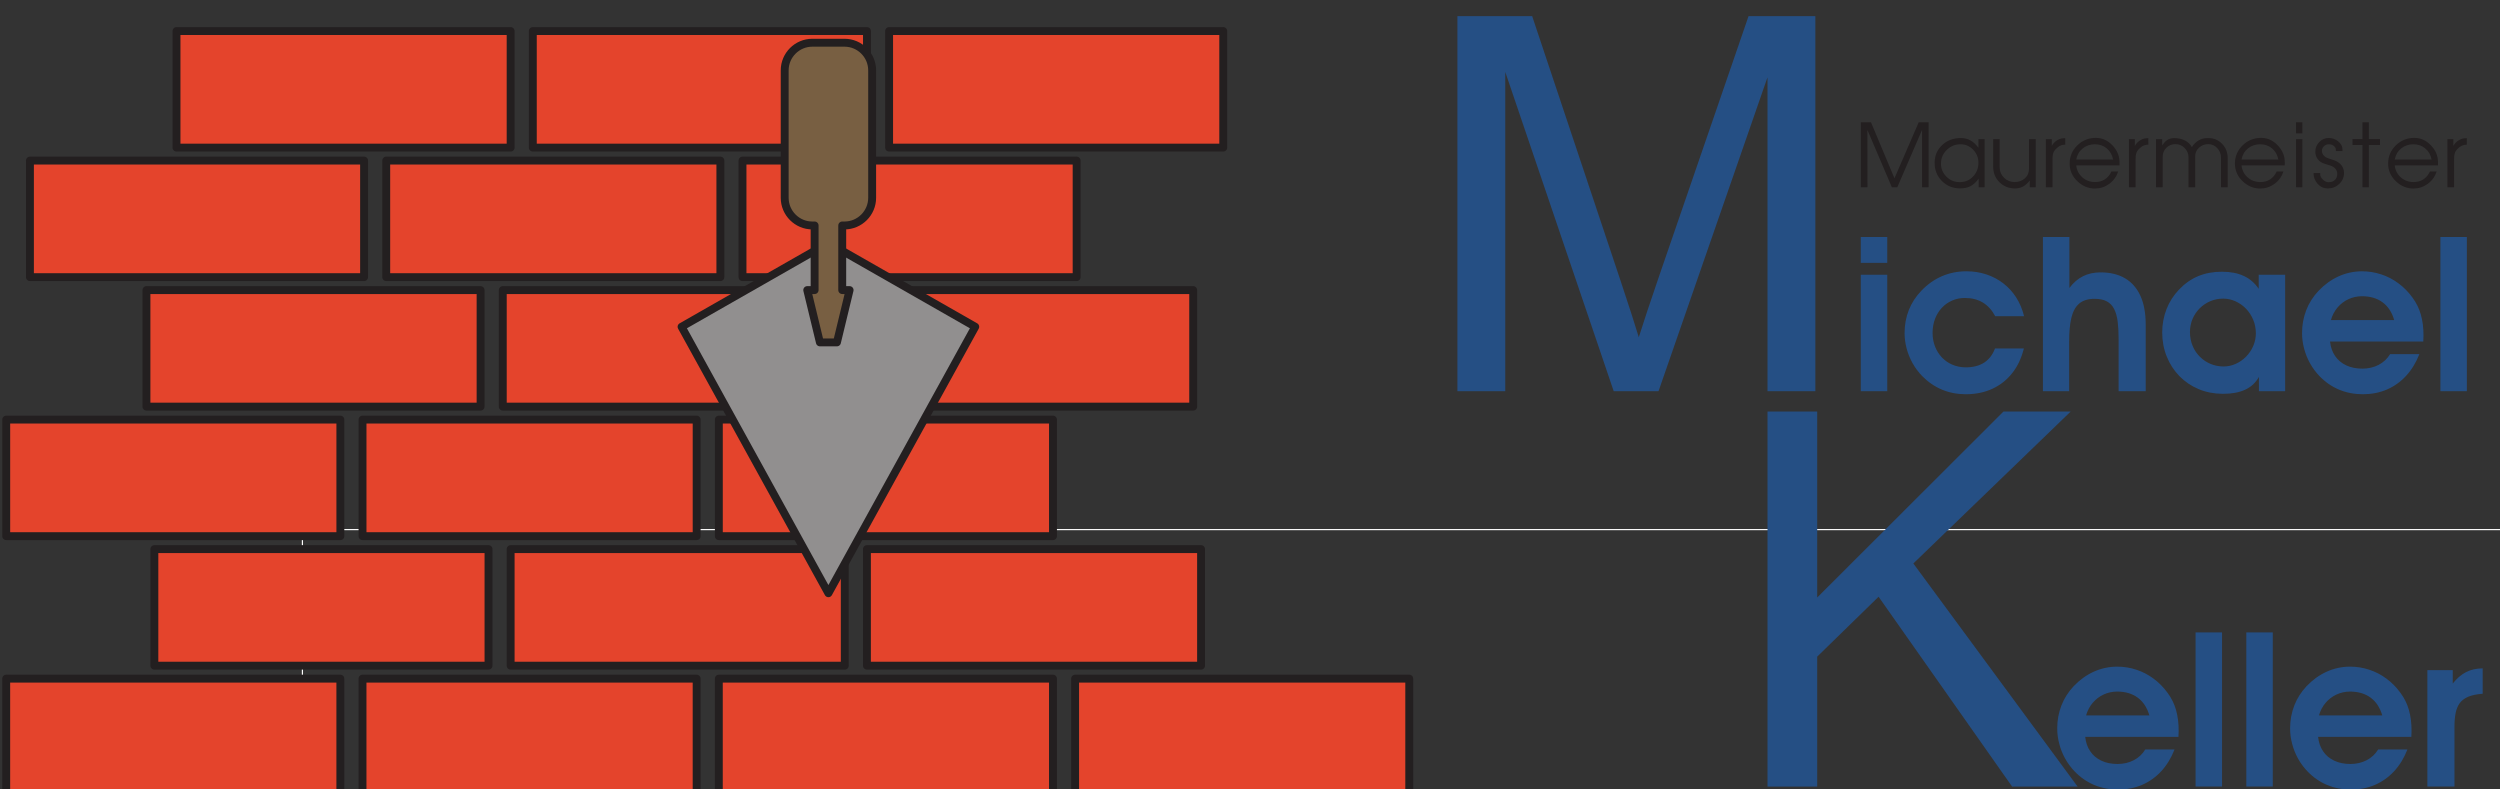 <?xml version="1.0" encoding="UTF-8"?>
<svg width="165.01mm" height="52.091mm" version="1.1" viewBox="0 0 165.01 52.091" xmlns="http://www.w3.org/2000/svg" xmlns:cc="http://creativecommons.org/ns#" xmlns:dc="http://purl.org/dc/elements/1.1/" xmlns:rdf="http://www.w3.org/1999/02/22-rdf-syntax-ns#">
 <rect x="0" y="0" width="165.01" height="52.091" fill="#333333" stroke="none"/>
 <g transform="matrix(.035 0 0 -.035 19.624 135.34)">
  <path d="m9.609 2868.1h5039.7v-2863.5h-5039.7z" style="fill:none;stroke-miterlimit:22.926;stroke-width:2.16;stroke:#fff"/>
  <g transform="translate(-792.46 1056.8)">
   <path d="m1851.8 2263h630.14v-219.78h-630.14zm-41.76 0h-630.14v-219.78h630.14zm-1302.1 0h630.14v-219.78h-630.14zm1358.7-488.49h630.14v-219.79h-630.14zm-41.77 0h-630.14v-219.79h630.14zm-1302 0h630.14v-219.79h-630.14zm1385.6 976.99h630.14v-219.79h-630.14zm-41.76 0h-630.15v-219.79h630.15zm-1302.1 0h630.14v-219.79h-630.14zm1652.9-732.74h-630.15v-219.79h630.15zm-1302.1 0h630.14v-219.79h-630.14zm-41.766 0h-630.14v-219.79h630.14zm1385.6-488.5h630.14v-219.78h-630.14zm-41.76 0h-630.15v-219.78h630.15zm-1302.1 0h630.14v-219.78h-630.14zm-41.766 0h-630.14v-219.78h630.14zm44.746 757.2h-630.14v219.79h630.14zm41.762 0h630.15v219.79h-630.15zm1302 0h-630.14v219.79h630.14v-219.79" style="fill-rule:evenodd;fill:#e4442c"/>
   <path d="m1851.8 2263h630.15v-219.78h-630.15zm-41.76 0h-630.14v-219.78h630.14zm-1302.1 0h630.14v-219.78h-630.14zm1358.7-488.49h630.14v-219.79h-630.14zm-41.77 0h-630.14v-219.79h630.14zm-1302 0h630.14v-219.79h-630.14zm1385.6 976.98h630.14v-219.78h-630.14zm-41.76 0h-630.15v-219.78h630.15zm-1302.1 0h630.14v-219.78h-630.14zm1652.9-732.73h-630.15v-219.79h630.15zm-1302.1 0h630.14v-219.79h-630.14zm-41.766 0h-630.14v-219.79h630.14zm1385.6-488.5h630.14v-219.78h-630.14zm-41.76 0h-630.15v-219.78h630.15zm-1302.1 0h630.14v-219.78h-630.14zm-41.766 0h-630.14v-219.78h630.14zm44.747 757.2h-630.14v219.79h630.14zm41.761 0h630.15v219.79h-630.15zm1302 0h-630.14v219.79h630.14z" style="fill:none;stroke-linecap:round;stroke-linejoin:round;stroke-miterlimit:22.926;stroke-width:14.915;stroke:#231f20"/>
   <path d="m1794 1691.3-276.92 502.5 276.92 158.11 276.92-158.11-276.92-502.5" style="fill-rule:evenodd;fill:#918f8f"/>
   <path d="m1794 1691.3-276.92 502.51 276.92 158.1 276.92-158.1z" style="fill:none;stroke-linecap:round;stroke-linejoin:round;stroke-miterlimit:22.926;stroke-width:14.915;stroke:#231f20"/>
   <path d="m1754.1 2263h13.89v121.86h-4.34c-28.65 0-52.09 23.44-52.09 52.09v240.46c0 28.64 23.44 52.08 52.09 52.08h60.76c28.65 0 52.08-23.44 52.08-52.08v-240.46c0-28.65-23.43-52.09-52.08-52.09h-4.34v-121.86h13.89l-23.86-98.63h-32.14l-23.86 98.63" style="fill-rule:evenodd;fill:#785f42"/>
   <path d="m1754.1 2263h13.89v121.86h-4.34c-28.65 0-52.09 23.44-52.09 52.09v240.45c0 28.65 23.44 52.09 52.09 52.09h60.76c28.65 0 52.08-23.44 52.08-52.09v-240.45c0-28.65-23.43-52.09-52.08-52.09h-4.34v-121.86h13.89l-23.86-98.63h-32.14z" style="fill:none;stroke-linecap:round;stroke-linejoin:round;stroke-miterlimit:22.926;stroke-width:14.915;stroke:#231f20"/>
   <path d="m3740.9 2072.3h49.88v219.6h-49.88zm49.88 242.09v48.66h-49.88v-48.66zm203.65-100.6h54.38c-3.2 13.15-8.17 24.88-14.85 35.3-6.68 10.44-14.79 19.29-24.33 26.65s-20.18 12.95-31.97 16.84c-11.72 3.88-24.26 5.86-37.62 5.86-16.63 0-32.03-3.14-46.35-9.34-14.31-6.2-27.19-15.4-38.71-27.46-10.42-10.91-18.26-23.04-23.58-36.47-5.25-13.49-7.9-27.87-7.9-43.28 0-9.74 1.29-19.42 3.88-29.1 2.52-9.61 6.27-18.88 11.18-27.67 4.97-8.86 10.97-16.9 18.06-24.2 11.04-11.24 23.51-19.83 37.35-25.62 13.77-5.79 28.9-8.72 45.25-8.72 18.48 0.07 35.17 3.54 49.96 10.36 14.79 6.88 27.26 16.69 37.35 29.57 10.15 12.82 17.44 28.29 21.88 46.35h-54.39c-9-23.72-27.4-35.58-55.21-35.58-9.06 0.07-17.37 1.71-24.94 4.91-7.63 3.27-14.25 7.77-19.83 13.63-5.59 5.86-9.96 12.75-13.09 20.65-3.07 7.84-4.64 16.5-4.7 25.83 0.06 9.68 1.63 18.47 4.7 26.52 3.07 8.03 7.36 14.92 12.88 20.85 5.52 5.86 12 10.36 19.36 13.63 7.36 3.21 15.33 4.84 23.99 4.84 13.08 0 24.33-2.86 33.87-8.59 9.47-5.72 17.24-14.31 23.38-25.76zm139.86 149.26h-49.89v-290.75h49.47v94.05c-0.06 17.72 1.3 32.52 4.16 44.44 2.87 11.86 7.77 20.79 14.72 26.79 7.02 5.93 16.63 8.93 28.97 8.93 9.47 0 17.18-1.57 23.17-4.78 5.93-3.2 10.56-7.97 13.77-14.38 3.27-6.41 5.52-14.44 6.74-24.12 1.16-9.68 1.78-20.99 1.71-34.02v-96.91h51.11v125.95c-0.06 21.33-3.33 39.26-9.94 53.78-6.61 14.58-16.23 25.62-28.9 33.12-12.61 7.43-28.01 11.24-46.21 11.24-12.41 0-23.45-2.38-33.13-7.22-9.67-4.84-18.26-12.2-25.75-22.22zm357.4-290.75h49.48v219.6h-49.89v-26.58c-7.16 10.83-16.5 18.94-27.95 24.26-11.51 5.38-25.21 8.04-41.16 8.04-16.49 0.07-31.42-2.73-44.85-8.24-13.35-5.53-25.56-14.12-36.53-25.7-10.22-10.77-18.06-22.97-23.37-36.74-5.39-13.76-8.05-28.35-8.11-43.82 0.06-16.43 2.92-31.69 8.65-45.66 5.66-14.04 13.63-26.24 23.85-36.74 10.23-10.49 22.29-18.6 36.13-24.47 13.9-5.79 29.03-8.79 45.46-8.86 16.9-0.07 31 2.53 42.25 7.71 11.25 5.11 19.97 13.22 26.04 24.19zm-130.04 111.64c0.06 8.93 1.7 17.24 4.97 24.88 3.28 7.56 7.84 14.24 13.57 19.96 5.79 5.66 12.4 10.16 19.9 13.29 7.56 3.21 15.6 4.78 24.12 4.84 8.18-0.06 15.88-1.7 23.31-5.04 7.36-3.34 13.91-7.91 19.7-13.84 5.79-5.92 10.29-12.87 13.63-20.78s5.04-16.5 5.11-25.76c-0.07-8.52-1.7-16.57-5.04-24.07-3.27-7.56-7.77-14.17-13.43-19.96-5.72-5.73-12.2-10.29-19.49-13.56-7.29-3.28-14.93-4.91-22.97-4.98-8.65 0.07-16.77 1.64-24.4 4.84-7.63 3.13-14.31 7.63-20.17 13.42-5.86 5.8-10.43 12.61-13.77 20.59-3.27 7.9-4.98 16.63-5.04 26.17zm264.16-17.99h175.84c0 1.84 0.07 3.68 0.21 5.52 0.13 1.84 0.2 3.68 0.2 5.52 0.07 14.45-1.57 27.67-4.91 39.53-3.33 11.86-8.65 22.69-15.94 32.44-7.7 10.57-16.49 19.49-26.45 26.85-9.88 7.36-20.72 12.95-32.3 16.77-11.66 3.88-23.79 5.86-36.53 5.86-15.27-0.07-29.85-3.2-43.83-9.48-13.97-6.33-26.57-15.4-37.96-27.32-10.22-10.91-17.99-23.04-23.17-36.47-5.25-13.49-7.91-27.87-7.91-43.28 0-9.88 1.3-19.63 3.89-29.23 2.52-9.68 6.2-18.88 11.11-27.67 4.83-8.73 10.77-16.77 17.72-24.07 11.04-11.44 23.51-20.03 37.28-25.75 13.77-5.73 28.76-8.59 44.91-8.59 16.29 0.07 31.29 3 45.05 8.86 13.7 5.93 25.77 14.51 36.19 25.76 10.36 11.25 18.75 24.88 25.08 41.03h-55.2c-5.39-8.86-12.68-15.61-21.74-20.31-9.07-4.71-19.22-7.02-30.6-7.09-11.66 0.07-21.81 2.11-30.54 6.27-8.72 4.09-15.67 9.95-20.85 17.58-5.25 7.64-8.39 16.7-9.55 27.27zm121.05 40.48h-119.41c2.66 9.2 6.88 17.11 12.61 23.85 5.73 6.68 12.54 11.93 20.45 15.54 7.9 3.68 16.36 5.52 25.42 5.59 15.61 0 28.55-3.82 38.92-11.45 10.35-7.56 17.65-18.74 22.01-33.53zm87.1-134.13h49.89v290.75h-49.89v-290.75" style="fill:#254f84"/>
   <path d="m4164.1 1420.4h175.83c0 1.84 0.08 3.68 0.21 5.52s0.21 3.68 0.21 5.52c0.07 14.45-1.58 27.67-4.91 39.53-3.34 11.86-8.66 22.69-15.95 32.44-7.7 10.57-16.49 19.5-26.45 26.86-9.88 7.36-20.71 12.94-32.3 16.77-11.65 3.88-23.79 5.85-36.53 5.85-15.27-0.07-29.85-3.2-43.83-9.47-13.97-6.34-26.57-15.4-37.96-27.33-10.22-10.91-17.99-23.03-23.17-36.46-5.25-13.5-7.9-27.88-7.9-43.28 0-9.88 1.29-19.63 3.88-29.24 2.53-9.68 6.2-18.88 11.11-27.67 4.84-8.72 10.77-16.77 17.72-24.06 11.04-11.45 23.51-20.04 37.28-25.76 13.77-5.73 28.76-8.59 44.91-8.59 16.29 0.07 31.29 3 45.05 8.86 13.71 5.93 25.77 14.52 36.2 25.76 10.35 11.25 18.74 24.88 25.08 41.03h-55.21c-5.39-8.86-12.68-15.61-21.74-20.3-9.07-4.71-19.22-7.03-30.6-7.09-11.66 0.06-21.81 2.11-30.54 6.26-8.72 4.09-15.67 9.95-20.85 17.59-5.25 7.63-8.38 16.7-9.54 27.26zm121.04 40.48h-119.41c2.66 9.21 6.88 17.11 12.61 23.86 5.73 6.67 12.54 11.92 20.45 15.54 7.9 3.68 16.35 5.52 25.42 5.59 15.61 0 28.55-3.82 38.92-11.45 10.36-7.57 17.65-18.74 22.01-33.54zm87.1-134.13h49.89v290.75h-49.89zm95.69 0h49.89v290.75h-49.89zm135.36 93.65h175.84c0 1.84 0.06 3.68 0.2 5.52s0.2 3.68 0.2 5.52c0.07 14.45-1.56 27.67-4.9 39.53-3.35 11.86-8.66 22.69-15.95 32.44-7.7 10.57-16.5 19.5-26.45 26.86-9.88 7.36-20.71 12.94-32.3 16.77-11.66 3.88-23.79 5.85-36.53 5.85-15.27-0.07-29.86-3.2-43.82-9.47-13.98-6.34-26.58-15.4-37.97-27.33-10.22-10.91-17.99-23.03-23.17-36.46-5.25-13.5-7.91-27.88-7.91-43.28 0-9.88 1.3-19.63 3.89-29.24 2.52-9.68 6.2-18.88 11.1-27.67 4.84-8.72 10.77-16.77 17.73-24.06 11.04-11.45 23.51-20.04 37.28-25.76 13.77-5.73 28.76-8.59 44.91-8.59 16.29 0.07 31.29 3 45.05 8.86 13.7 5.93 25.77 14.52 36.19 25.76 10.36 11.25 18.75 24.88 25.08 41.03h-55.2c-5.39-8.86-12.68-15.61-21.74-20.3-9.07-4.71-19.22-7.03-30.6-7.09-11.66 0.06-21.81 2.11-30.54 6.26-8.72 4.09-15.67 9.95-20.85 17.59-5.25 7.63-8.38 16.7-9.54 27.26zm121.04 40.48h-119.41c2.66 9.21 6.88 17.11 12.61 23.86 5.73 6.67 12.54 11.92 20.45 15.54 7.9 3.68 16.35 5.52 25.42 5.59 15.61 0 28.55-3.82 38.91-11.45 10.36-7.57 17.66-18.74 22.02-33.54zm189.33 40.9v47.84c-11.79 0-22.28-2.39-31.42-7.08-9.2-4.78-17.51-11.93-25.01-21.54v25.35h-47.85v-219.6h51.12v112.05c-0.07 10.23 0.68 19.09 2.18 26.65 1.5 7.57 4.16 13.84 7.98 18.95 3.88 5.11 9.27 9.06 16.22 11.92 7.02 2.87 15.88 4.64 26.78 5.46" style="fill:#254f84"/>
   <path d="m2980.2 2072.3v707.29h140.97l167.3-500.78c15.49-46.61 26.84-81.52 33.77-104.74 8.06 25.69 20.58 63.57 37.7 113.46l169.29 492.06h125.98v-707.29h-90.24v592.02l-205.52-592.02h-84.48l-204.53 602.06v-602.06h-90.24" style="fill:#254f84"/>
   <path d="m3565 1326.7v707.29h93.7v-350.76l351.26 350.76h126.8l-296.75-286.54 309.76-420.75h-123.51l-251.79 358.01-115.77-112.97v-245.04h-93.7" style="fill:#254f84"/>
   <path d="m3868.8 2456.9h-12.346v108.29l-46.698-108.29h-10.256l-46.134 108.13 0.127-108.13h-12.473v122.59h19.083l44.307-105.67 45.721 105.67h18.67zm105.61 0h-11.21v16.122c-5.14-6.812-10.384-11.572-15.706-14.244-5.331-2.65-11.933-3.988-19.774-3.988-13.196 0-24.406 4.578-33.669 13.761-9.255 9.155-13.887 20.596-13.887 34.354 0 13.552 4.743 24.765 14.205 33.609 9.43 8.823 21.212 13.245 35.282 13.245 6.777 0 12.902-1.542 18.304-4.627 5.402-3.088 10.336-7.665 14.809-13.76v16.28h11.647zm-11.647 46.287c0 9.437-3.289 17.618-9.875 24.483-6.61 6.864-14.578 10.312-23.913 10.312-10.002 0-18.638-3.547-25.947-10.673-7.269-7.097-10.924-15.659-10.924-25.664 0-9.642 3.448-17.898 10.304-24.765 6.872-6.865 15.174-10.313 24.898-10.313 10.256 0 18.741 3.575 25.43 10.725 6.689 7.176 10.026 15.79 10.026 25.895zm108.03-46.287h-11.21v12.755c-3.829-4.965-8-8.692-12.497-11.212-4.473-2.52-9.565-3.78-15.278-3.78-11.702 0-21.498 3.907-29.387 11.7-7.897 7.817-11.861 17.67-11.861 29.522v51.767h12.219v-53.157c0-7.663 2.749-14.22 8.278-19.645 5.506-5.428 12.187-8.127 20.06-8.127 7.46 0 13.832 2.315 19.13 6.945 5.267 4.627 7.921 10.774 7.921 18.437v55.547h12.624zm55.7 80.359c-2.256 0-4.6-0.357-7.015-1.052-2.447-0.695-4.679-1.903-6.737-3.572-3.551-2.908-5.942-5.375-7.15-7.436-2.058-3.469-3.09-8.124-3.09-14.011v-54.288h-12.624v90.752h11.21v-12.758c1.311 2.421 2.932 4.606 4.838 6.508 1.931 1.93 4.06 3.522 6.403 4.782 2.312 1.26 4.552 2.135 6.657 2.598 2.113 0.462 4.608 0.695 7.508 0.695zm102.27-39.109h-81.519c0.929-9.08 4.759-16.59 11.448-22.527 6.681-5.943 14.713-8.9 24.048-8.9 7.015 0 13.132 1.672 18.384 5.04 5.244 3.37 9.383 8.335 12.473 14.89h12.783c-3.376-9.823-9.081-17.639-17.128-23.452-8.024-5.788-16.978-8.692-26.773-8.692-12.552 0-23.627 4.63-33.248 13.887-9.645 9.258-14.459 20.29-14.459 33.123 0 13.446 4.814 24.917 14.459 34.354 9.621 9.441 21.315 14.17 35.051 14.17 11.98 0 22.444-4.758 31.421-14.297 8.691-9.258 13.061-19.648 13.061-31.143zm-12.084 11.082c-1.565 8.587-5.506 15.532-11.782 20.826-6.244 5.276-13.728 7.923-22.42 7.923-8.898 0-16.588-2.623-23.095-7.842-6.483-5.247-10.542-12.215-12.139-20.907zm66.504 28.026c-2.264 0-4.608-0.357-7.023-1.052-2.439-0.695-4.687-1.903-6.737-3.572-3.551-2.908-5.943-5.375-7.15-7.436-2.058-3.469-3.083-8.124-3.083-14.011v-54.288h-12.632v90.752h11.21v-12.758c1.319 2.421 2.939 4.606 4.838 6.508 1.931 1.93 4.06 3.522 6.403 4.782 2.312 1.26 4.552 2.135 6.665 2.598 2.105 0.462 4.6 0.695 7.508 0.695zm149.66-80.359h-12.624v55.777c0 6.917-2.344 12.91-7.023 17.974-4.679 5.065-10.368 7.587-17.105 7.587-6.658 0-12.386-2.212-17.248-6.61-4.862-4.394-7.309-9.769-7.309-16.15v-58.579h-12.624v56.702c0 6.659-2.439 12.448-7.301 17.307-4.862 4.888-10.598 7.33-17.256 7.33-6.737 0-12.425-2.262-17.105-6.765-4.679-4.5-7.015-10.256-7.015-17.305v-57.269h-12.632v90.752h11.655v-11.65c3.265 4.63 6.403 7.948 9.382 9.928 3.758 2.439 8.207 3.678 13.347 3.678 7.198 0 13.728-1.39 19.623-4.168 5.887-2.777 10.439-7.048 13.625-12.804 3.448 5.425 7.667 9.614 12.608 12.547 4.957 2.957 10.336 4.425 16.143 4.425h2.804c9.819 0 18.177-3.473 25.097-10.393 7.301-7.3 10.956-16.634 10.956-27.952zm107.59 41.25h-81.519c0.93-9.08 4.759-16.59 11.44-22.527 6.689-5.943 14.713-8.9 24.048-8.9 7.023 0 13.14 1.672 18.384 5.04 5.252 3.37 9.391 8.335 12.473 14.89h12.783c-3.368-9.823-9.081-17.639-17.128-23.452-8.024-5.788-16.97-8.692-26.765-8.692-12.552 0-23.635 4.63-33.256 13.887-9.645 9.258-14.451 20.29-14.451 33.123 0 13.446 4.807 24.917 14.451 34.354 9.621 9.441 21.323 14.17 35.052 14.17 11.98 0 22.451-4.758 31.429-14.297 8.683-9.258 13.061-19.648 13.061-31.143zm-12.084 11.082c-1.573 8.587-5.506 15.532-11.782 20.826-6.244 5.276-13.728 7.923-22.42 7.923-8.898 0-16.588-2.623-23.095-7.842-6.483-5.247-10.542-12.215-12.139-20.907zm45.308 49.219h-11.933v21.034h11.933zm0-101.55h-11.933v90.752h11.933zm78.532 26.925c0-8.127-3.011-15.02-9.049-20.674-6.022-5.66-13.196-8.488-21.522-8.488-7.564 0-13.967 2.88-19.131 8.615-5.196 5.76-7.794 12.575-7.794 20.417h12.624v-2.802c0-3.085 1.668-6.275 5.045-9.543 3.369-3.261 7.015-4.91 10.956-4.91 5.037 0 8.993 1.465 11.845 4.423 2.86 2.932 4.274 6.61 4.274 11.007 0 3.935-1.184 7.277-3.575 10.027-2.391 2.756-5.577 4.736-9.613 5.968l-10.646 3.367c-5.323 1.571-9.597 4.373-12.783 8.41-3.17 4.013-4.759 8.796-4.759 14.3 0 7.017 2.471 13.087 7.428 18.23 4.965 5.142 10.956 7.717 17.955 7.717 6.268 0 12.028-2.008 17.256-6.02 5.704-4.397 8.564-9.72 8.564-15.992v-2.678h-12.473v2.11c0 3.187-1.343 5.735-4.012 7.718-2.654 1.952-5.76 2.93-9.335 2.93-3.448 0-6.483-1.185-9.057-3.578-2.566-2.39-3.853-5.298-3.853-8.767 0-3.368 1.104-6.248 3.289-8.693 2.217-2.414 5.037-4.214 8.485-5.322l10.519-3.497c5.895-1.98 10.598-5.04 14.094-9.204 3.519-4.143 5.267-9.183 5.267-15.07zm67.894 52.77h-21.037v-79.695h-12.06v79.695h-18.797v11.212h18.797v31.679h12.06v-31.679h21.037zm109.29-38.445h-81.519c0.929-9.08 4.759-16.59 11.448-22.527 6.681-5.943 14.706-8.9 24.04-8.9 7.023 0 13.14 1.672 18.384 5.04 5.251 3.37 9.39 8.335 12.481 14.89h12.775c-3.369-9.823-9.073-17.639-17.129-23.452-8.016-5.788-16.97-8.692-26.765-8.692-12.552 0-23.635 4.63-33.248 13.887-9.645 9.258-14.459 20.29-14.459 33.123 0 13.446 4.814 24.917 14.459 34.354 9.613 9.441 21.315 14.17 35.044 14.17 11.988 0 22.451-4.758 31.429-14.297 8.691-9.258 13.061-19.648 13.061-31.143zm-12.084 11.082c-1.565 8.587-5.505 15.532-11.782 20.826-6.245 5.276-13.728 7.923-22.42 7.923-8.898 0-16.588-2.623-23.095-7.842-6.483-5.247-10.542-12.215-12.139-20.907zm66.496 28.026c-2.256 0-4.6-0.357-7.015-1.052-2.447-0.695-4.687-1.903-6.737-3.572-3.551-2.908-5.942-5.375-7.15-7.436-2.058-3.469-3.091-8.124-3.091-14.011v-54.288h-12.624v90.752h11.21v-12.758c1.311 2.421 2.932 4.606 4.838 6.508 1.931 1.93 4.06 3.522 6.403 4.782 2.312 1.26 4.552 2.135 6.658 2.598 2.105 0.462 4.608 0.695 7.508 0.695z" style="fill:#231f20"/>
  </g>
 </g>
</svg>
